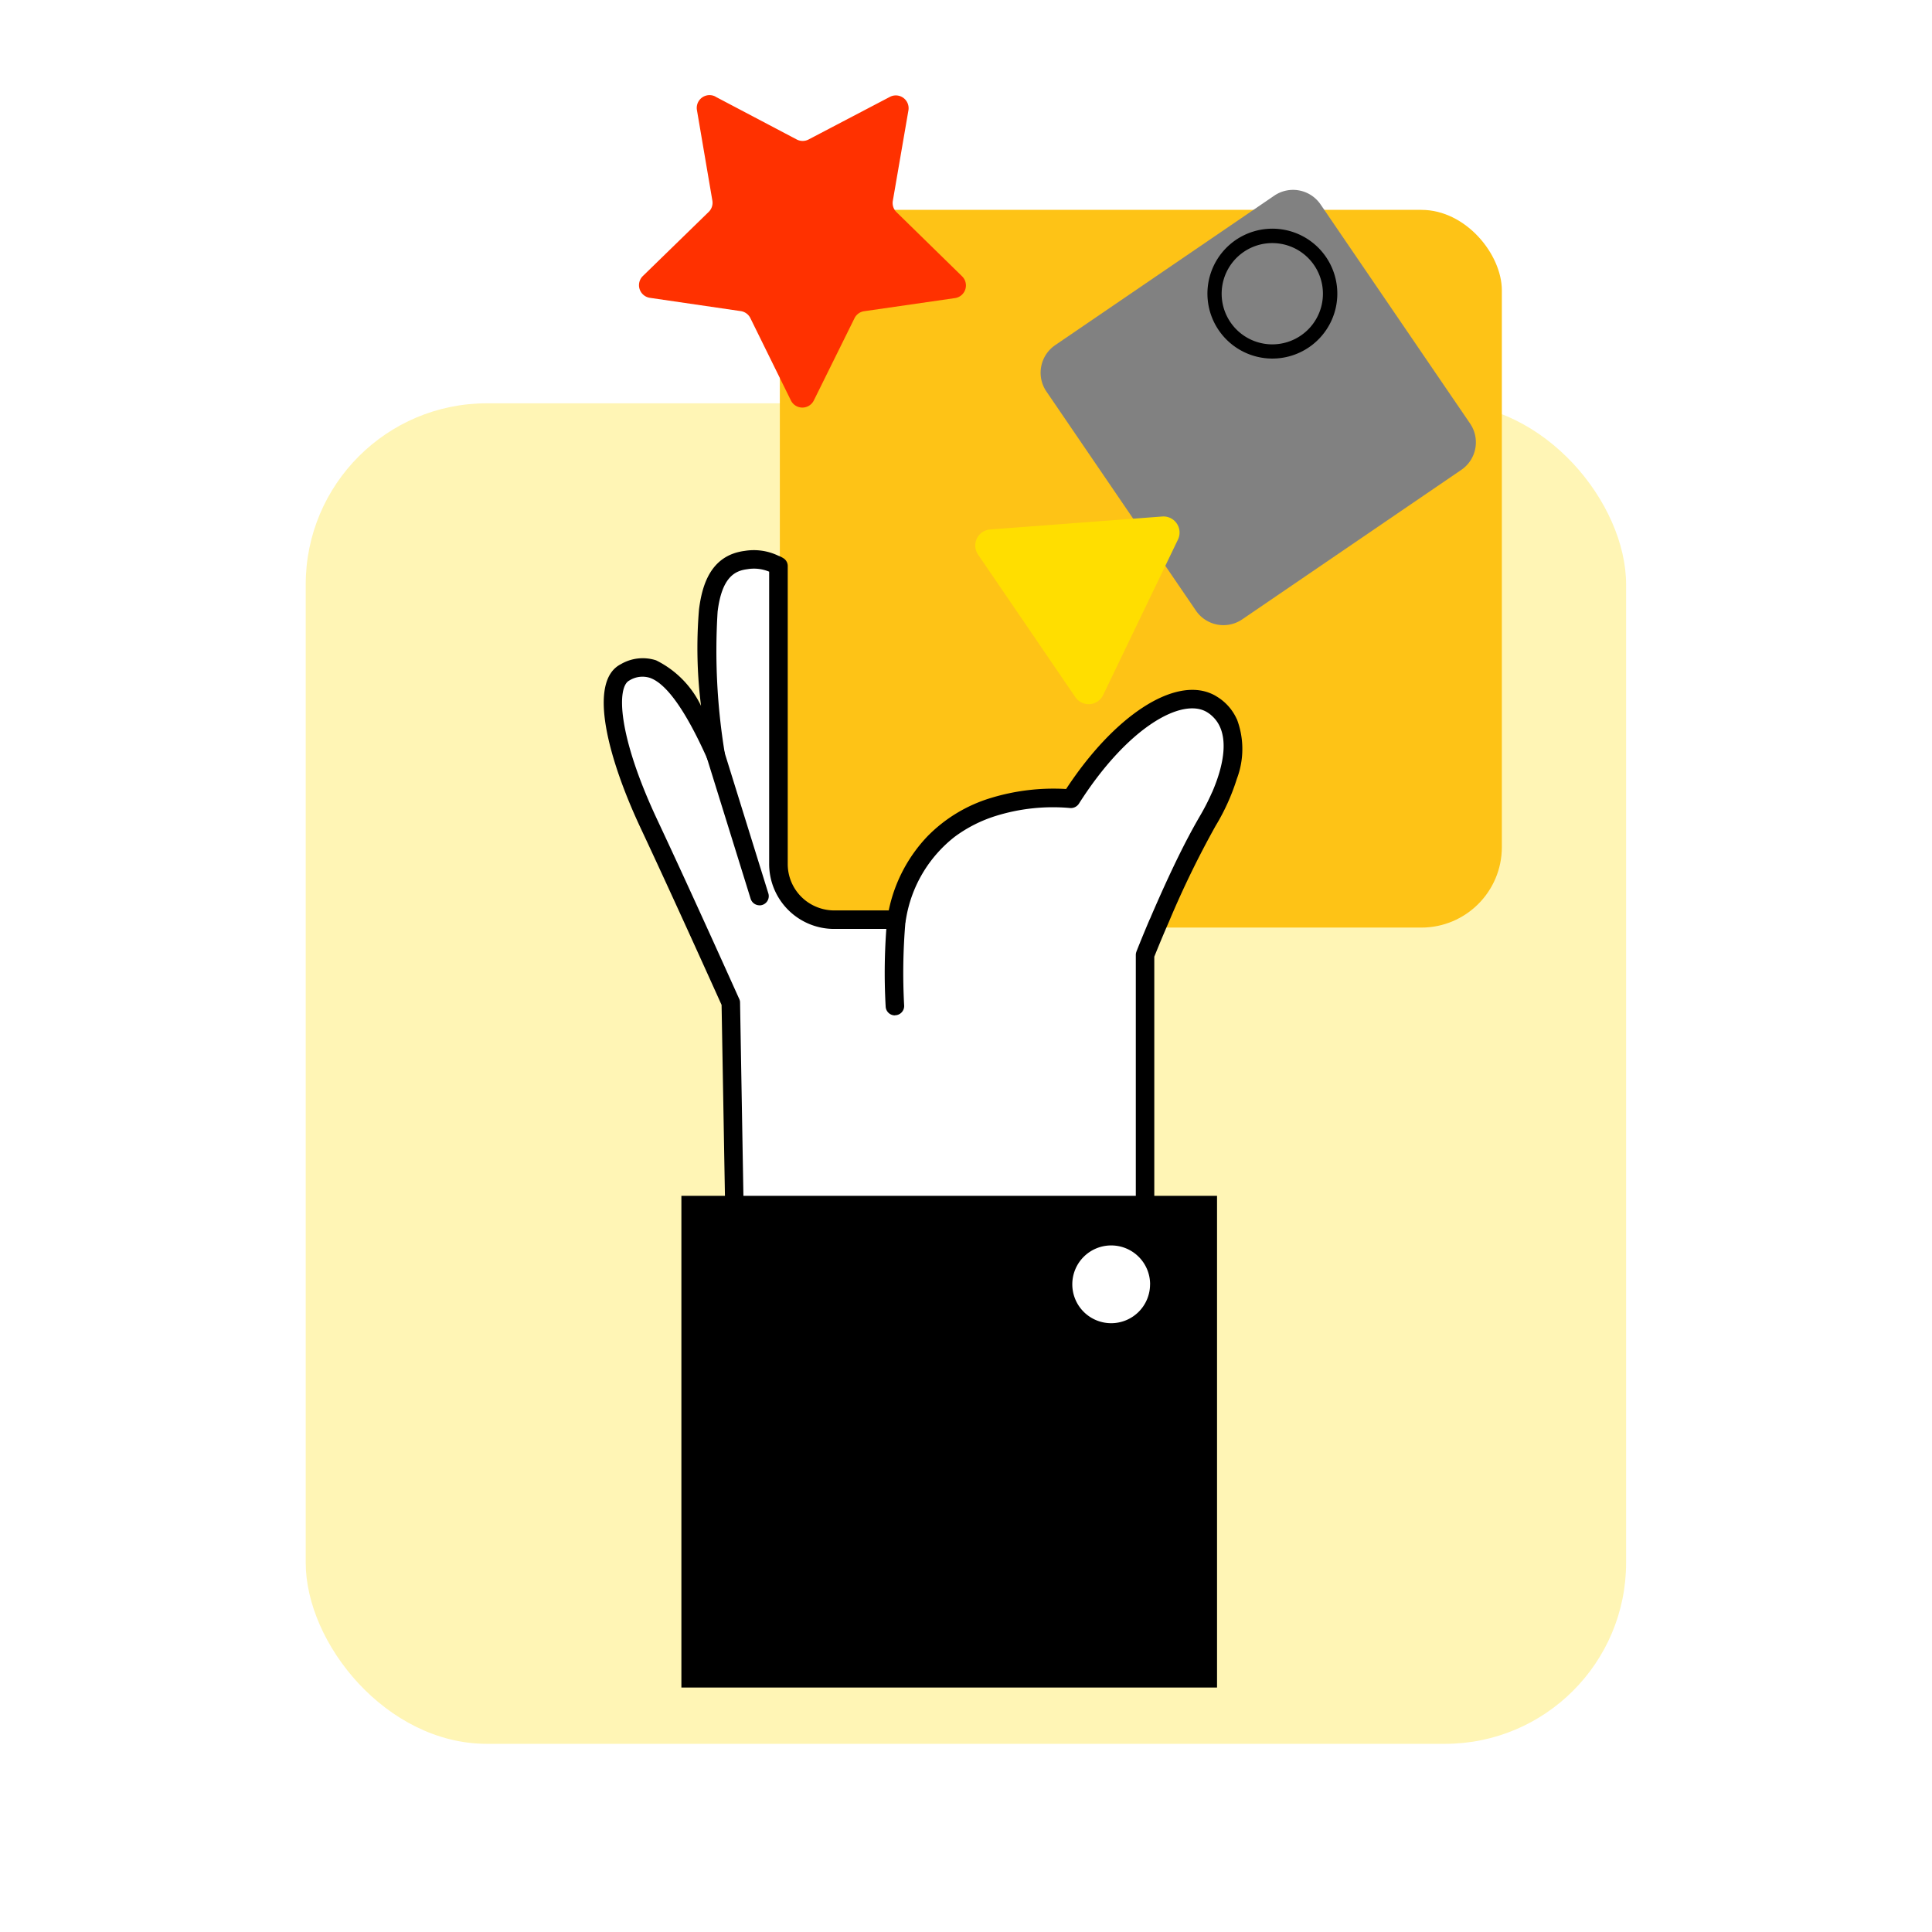 <svg xmlns="http://www.w3.org/2000/svg" xmlns:xlink="http://www.w3.org/1999/xlink" width="96" height="96" viewBox="0 0 96 96">
  <defs>
    <filter id="Rectangle_7661" x="6.195" y="11.037" width="83.609" height="84.609" filterUnits="userSpaceOnUse">
      <feOffset dy="3" input="SourceAlpha"/>
      <feGaussianBlur stdDeviation="3" result="blur"/>
      <feFlood flood-opacity="0.161"/>
      <feComposite operator="in" in2="blur"/>
      <feComposite in="SourceGraphic"/>
    </filter>
    <clipPath id="clip-path">
      <rect id="Rectangle_7664" data-name="Rectangle 7664" width="40.894" height="71.707" fill="none"/>
    </clipPath>
    <filter id="Tracé_7917" x="39.456" y="16.665" width="28.155" height="27.329" filterUnits="userSpaceOnUse">
      <feOffset dy="3" input="SourceAlpha"/>
      <feGaussianBlur stdDeviation="3" result="blur-2"/>
      <feFlood flood-opacity="0.161"/>
      <feComposite operator="in" in2="blur-2"/>
      <feComposite in="SourceGraphic"/>
    </filter>
    <clipPath id="clip-Icon-simulation-5">
      <rect width="96" height="96"/>
    </clipPath>
  </defs>
  <g id="Icon-simulation-5" clip-path="url(#clip-Icon-simulation-5)">
    <g transform="matrix(1, 0, 0, 1, 0, 0)" filter="url(#Rectangle_7661)">
      <rect id="Rectangle_7661-2" data-name="Rectangle 7661" width="65.609" height="66.61" rx="9" transform="translate(80.8 83.65) rotate(180)" fill="#fff5b5"/>
    </g>
    <g id="Groupe_6933" data-name="Groupe 6933" transform="translate(37.75 5.309)">
      <rect id="Rectangle_7630" data-name="Rectangle 7630" width="35.876" height="35.663" rx="4" transform="translate(1 5.119)" fill="#fec316"/>
    </g>
    <g id="Groupe_5398" data-name="Groupe 5398" transform="translate(30 12.147)">
      <g id="Groupe_5397" data-name="Groupe 5397" transform="translate(0 0)" clip-path="url(#clip-path)">
        <path id="Tracé_7683" data-name="Tracé 7683" d="M30.473,31.583c-1.574-.978-4.527.79-7.006,4.688,0,0-7.359-.932-8.676,6.009H11.706A2.776,2.776,0,0,1,8.931,39.5v-14.8a2.407,2.407,0,0,0-1.616-.3c-2.192.289-2.284,3.16-1.505,9.68-2.051-4.588-3.376-4.677-4.5-4.1s-.625,3.652,1.188,7.519,4.072,8.9,4.072,8.9l.2,11.42H27.148V44.03s.287-.725.727-1.75a48.223,48.223,0,0,1,2.38-4.891c1.465-2.492,1.792-4.828.218-5.806" transform="translate(-0.252 -8.729)" fill="#fff"/>
        <path id="Tracé_7684" data-name="Tracé 7684" d="M15,42.027a.1.1,0,0,1-.006.045c.006-.013.006-.032.013-.045Zm16.454-9.97a2.506,2.506,0,0,0-1-1.123,1.7,1.7,0,0,0-.238-.128c-1.875-.854-4.84,1.066-7.241,4.725a10.675,10.675,0,0,0-3.749.449,7.4,7.4,0,0,0-3.152,1.913,7.53,7.53,0,0,0-1.913,3.672H11.453a2.331,2.331,0,0,1-.86-.167,2.3,2.3,0,0,1-1.451-2.151V24.45a.453.453,0,0,0-.225-.392,1.159,1.159,0,0,0-.238-.116A2.809,2.809,0,0,0,7,23.7c-1.727.225-2.119,1.765-2.266,2.9a23.055,23.055,0,0,0,.1,4.8A4.858,4.858,0,0,0,2.6,29.137a2.151,2.151,0,0,0-1.753.193c-1.682.86-.6,4.757.976,8.121,1.663,3.544,3.723,8.127,4.032,8.808l.167,9.488.032,1.836a.452.452,0,0,0,.456.449H26.9a.458.458,0,0,0,.456-.456V43.863c.09-.218.34-.847.693-1.656.026-.058.051-.116.077-.18A47.206,47.206,0,0,1,30.4,37.367a10.667,10.667,0,0,0,1.059-2.343,4.174,4.174,0,0,0,0-2.966M30.224,35.7a11.152,11.152,0,0,1-.616,1.2c-.173.3-.347.61-.52.937-.7,1.316-1.387,2.85-1.887,4.006a1.636,1.636,0,0,1-.083.186c-.392.924-.648,1.573-.648,1.579a.482.482,0,0,0-.032.167v13.34H6.966L6.94,55.746l-.167-9.6a.41.41,0,0,0-.039-.18c-.026-.051-2.279-5.084-4.077-8.911C.668,32.815.649,30.465,1.265,30.144A1.227,1.227,0,0,1,2.3,30.01c.815.289,1.765,1.618,2.818,3.961l.019.051a.461.461,0,0,0,.88-.244.081.081,0,0,0-.006-.039,31.326,31.326,0,0,1-.353-7.023c.212-1.714.86-2.029,1.47-2.106a1.97,1.97,0,0,1,1.091.122V39.248a3.228,3.228,0,0,0,3.236,3.236h3.088a.455.455,0,0,0,.449-.372A.024.024,0,0,1,15,42.092v-.019c.006-.013.006-.032.013-.045a6.513,6.513,0,0,1,2.44-4.134,6.889,6.889,0,0,1,2.035-1.027,9.544,9.544,0,0,1,3.672-.392.476.476,0,0,0,.449-.212c2.427-3.82,5.142-5.309,6.375-4.545a1.438,1.438,0,0,1,.244.186c.873.79.648,2.3,0,3.794" transform="translate(0 -8.473)"/>
        <rect id="Rectangle_7663" data-name="Rectangle 7663" width="26.616" height="24.434" transform="translate(3.858 47.273)"/>
        <path id="Tracé_7685" data-name="Tracé 7685" d="M40.13,79.408A1.932,1.932,0,1,1,38.2,77.476a1.932,1.932,0,0,1,1.932,1.932" transform="translate(-12.984 -27.738)" fill="#fff"/>
        <path id="Tracé_7686" data-name="Tracé 7686" d="M10.581,46.724a.461.461,0,0,1-.439-.324l-2.18-7.016a.46.46,0,1,1,.878-.273l2.18,7.016a.459.459,0,0,1-.439.6" transform="translate(-2.843 -13.887)"/>
        <path id="Tracé_7687" data-name="Tracé 7687" d="M22.252,56.761a.46.46,0,0,1-.459-.437,29.881,29.881,0,0,1,.077-4.387.46.46,0,1,1,.91.135,29.66,29.66,0,0,0-.068,4.2.46.46,0,0,1-.436.483h-.024" transform="translate(-7.785 -18.454)"/>
      </g>
    </g>
    <path id="Tracé_7915" data-name="Tracé 7915" d="M63.446,41.837l10.889-7.43a1.656,1.656,0,0,1,2.3.435l7.43,10.889a1.656,1.656,0,0,1-.434,2.3l-10.889,7.43a1.656,1.656,0,0,1-2.3-.434l-7.43-10.889a1.657,1.657,0,0,1,.434-2.3" transform="translate(-11.017 -24.685)" fill="#818181"/>
    <g transform="matrix(1, 0, 0, 1, 0, 0)" filter="url(#Tracé_7917)">
      <path id="Tracé_7917-2" data-name="Tracé 7917" d="M58.807,65.9l-2.417-3.541a.8.8,0,0,1,.6-1.25l4.275-.322,4.275-.322a.8.8,0,0,1,.782,1.146l-1.859,3.863-1.859,3.863a.8.8,0,0,1-1.384.1Z" transform="translate(-7.79 -37.8)" fill="#ffde00"/>
    </g>
    <path id="Tracé_7916" data-name="Tracé 7916" d="M82.46,44.413a3.227,3.227,0,1,1,1.815-.561,3.229,3.229,0,0,1-1.815.561m-.01-5.738a2.516,2.516,0,1,0,.471.044,2.543,2.543,0,0,0-.471-.044" transform="translate(-19.233 -26.596)"/>
    <path id="Tracé_7914" data-name="Tracé 7914" d="M50.347.075,54.382,2.2a.634.634,0,0,0,.591,0L59.012.084a.635.635,0,0,1,.921.67l-.775,4.495a.636.636,0,0,0,.182.562L62.6,9a.635.635,0,0,1-.353,1.082l-4.514.652a.635.635,0,0,0-.479.347l-2.022,4.088a.635.635,0,0,1-1.138,0l-2.015-4.092a.635.635,0,0,0-.478-.348l-4.513-.66a.635.635,0,0,1-.351-1.083L50.008,5.8a.634.634,0,0,0,.183-.562l-.767-4.5a.635.635,0,0,1,.922-.668" transform="translate(-14.794 4.73)" fill="#ff3100"/>
  </g>
</svg>
